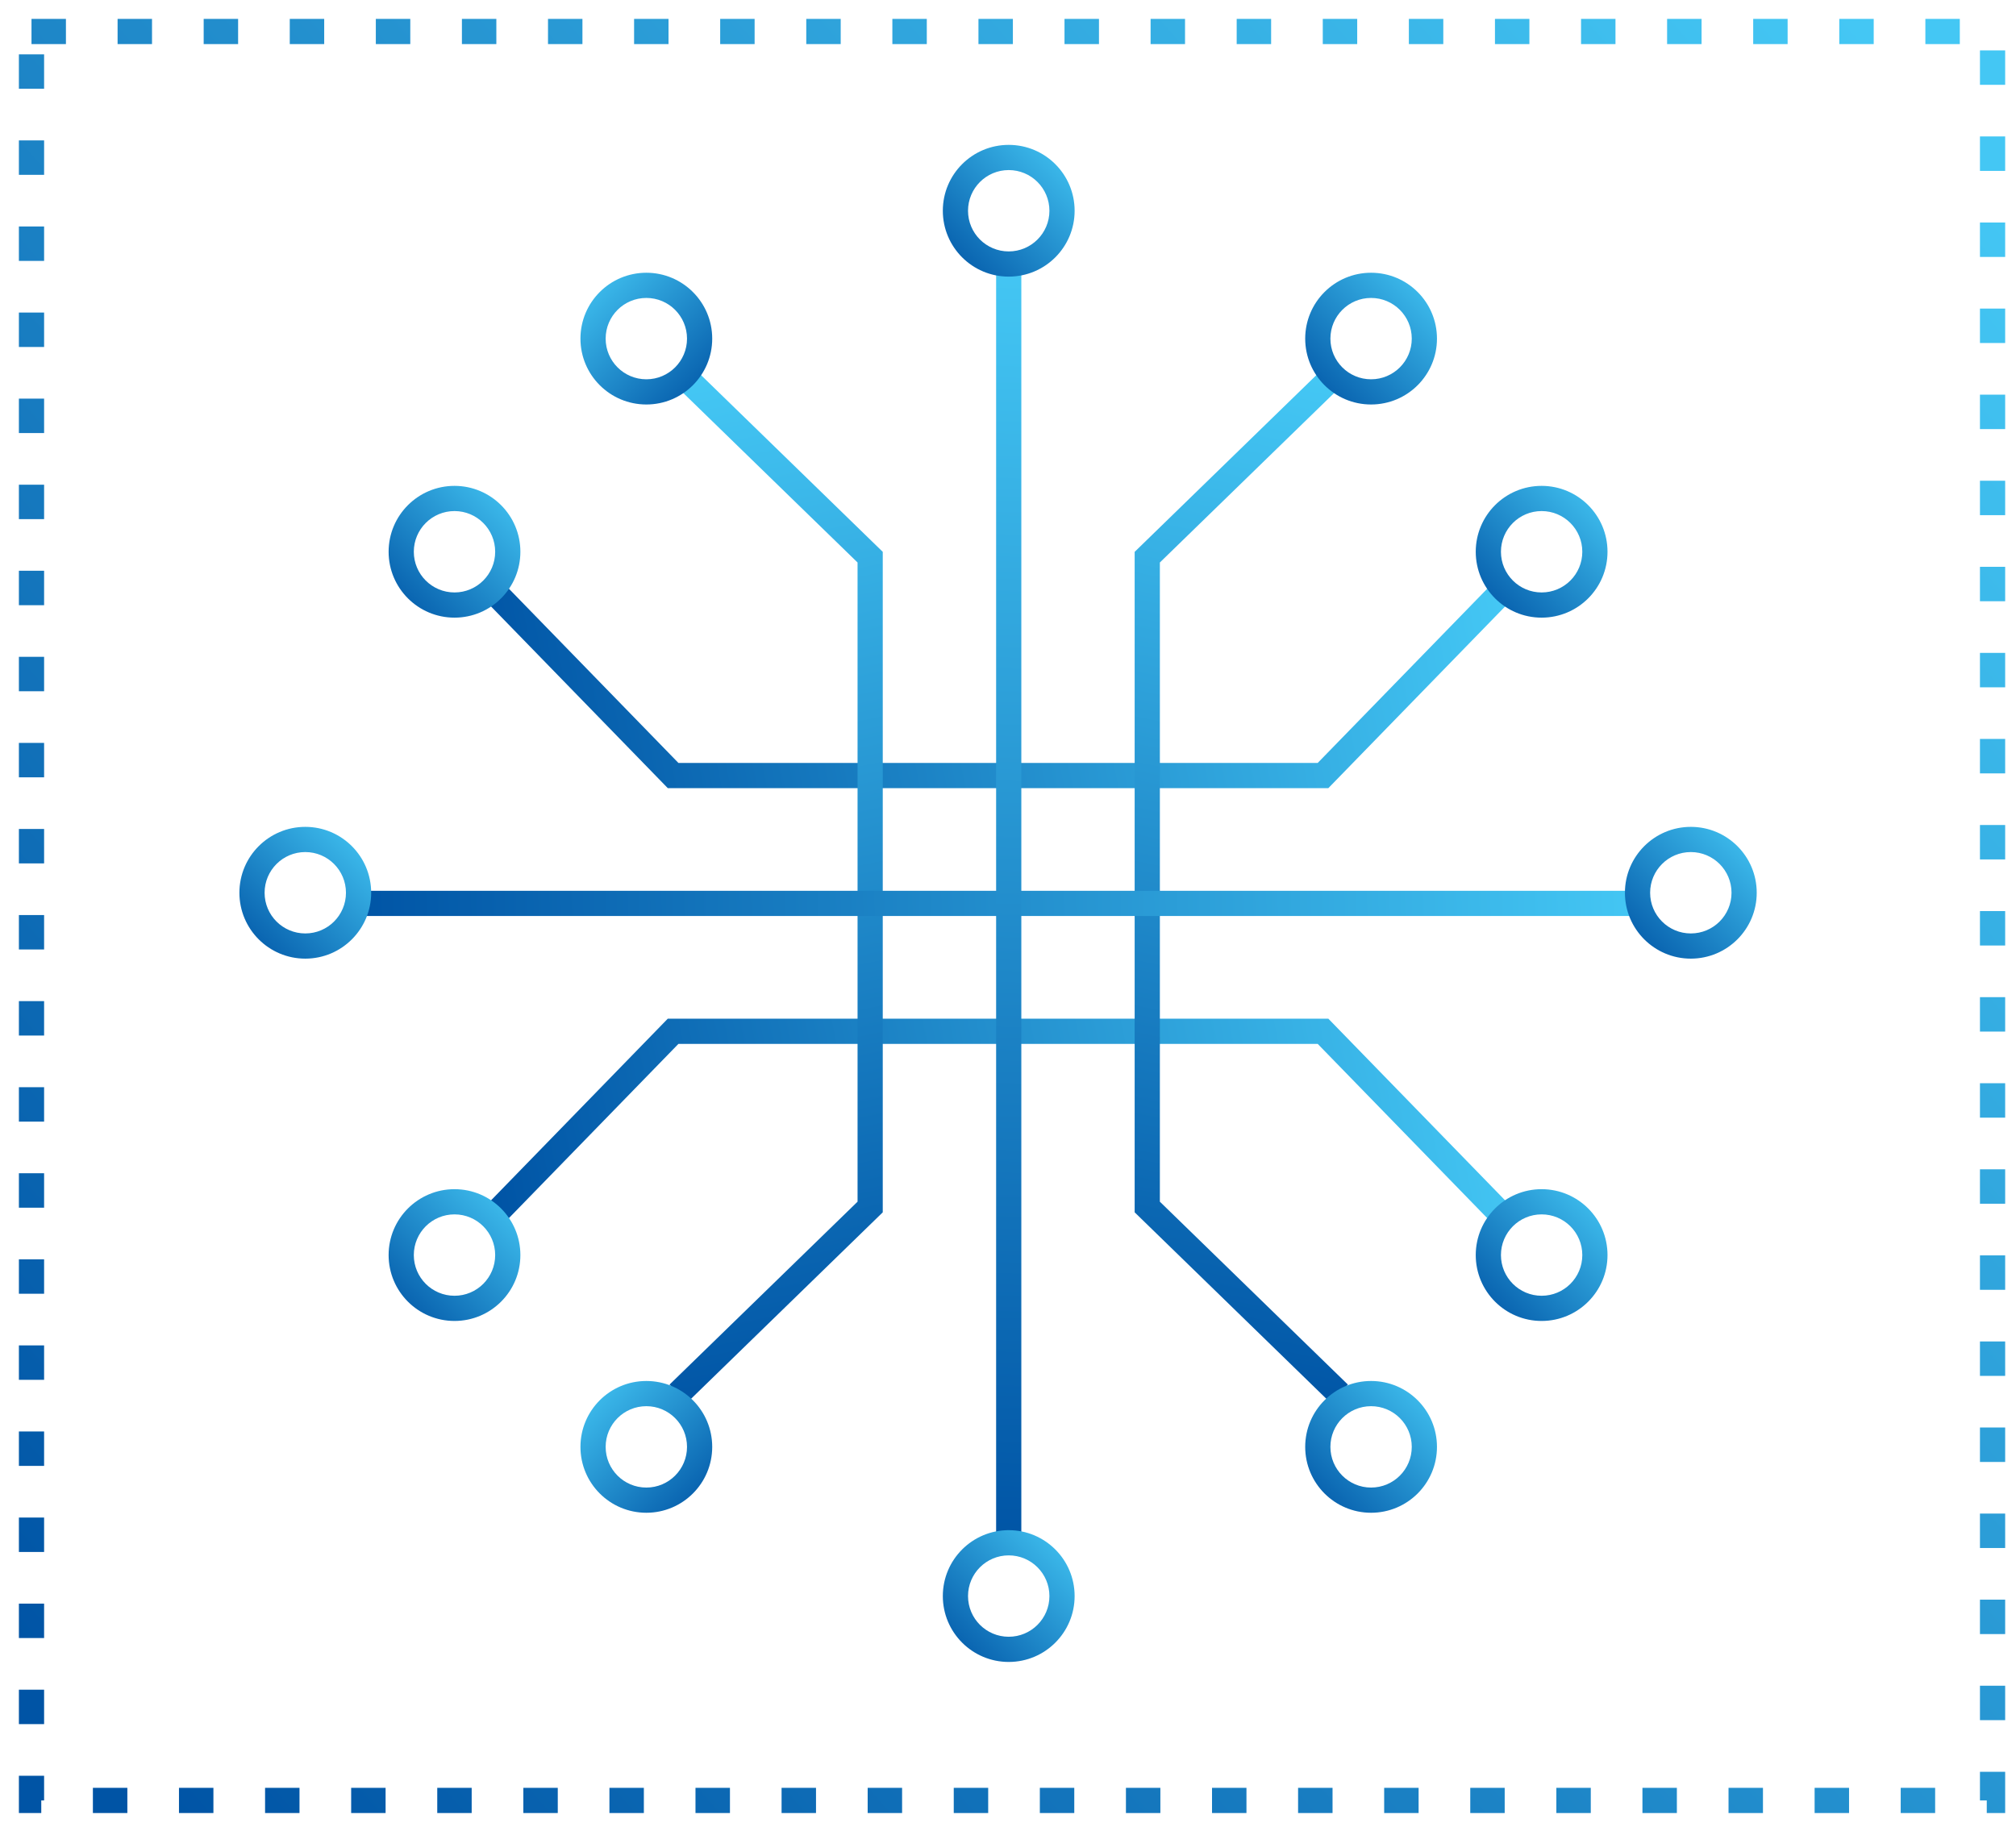 <?xml version="1.0" encoding="UTF-8"?>
<svg xmlns="http://www.w3.org/2000/svg" xmlns:xlink="http://www.w3.org/1999/xlink" width="64px" height="58px" viewBox="0 0 64 58" version="1.1">
  <!-- Generator: Sketch 58 (84663) - https://sketch.com -->
  <title>05</title>
  <desc>Created with Sketch.</desc>
  <defs>
    <linearGradient x1="0%" y1="52.097%" x2="99.952%" y2="47.905%" id="linearGradient-1">
      <stop stop-color="#0054A5" offset="0%"></stop>
      <stop stop-color="#44C7F4" offset="99.976%"></stop>
    </linearGradient>
    <linearGradient x1="0%" y1="100%" x2="99.952%" y2="0.048%" id="linearGradient-2">
      <stop stop-color="#0054A5" offset="0%"></stop>
      <stop stop-color="#44C7F4" offset="99.976%"></stop>
    </linearGradient>
    <linearGradient x1="47.903%" y1="100%" x2="52.095%" y2="0.048%" id="linearGradient-3">
      <stop stop-color="#0054A5" offset="0%"></stop>
      <stop stop-color="#44C7F4" offset="99.976%"></stop>
    </linearGradient>
    <linearGradient x1="0%" y1="50.03%" x2="99.952%" y2="49.97%" id="linearGradient-4">
      <stop stop-color="#0054A5" offset="0%"></stop>
      <stop stop-color="#44C7F4" offset="99.976%"></stop>
    </linearGradient>
    <linearGradient x1="49.97%" y1="100%" x2="50.03%" y2="0.048%" id="linearGradient-5">
      <stop stop-color="#0054A5" offset="0%"></stop>
      <stop stop-color="#44C7F4" offset="99.976%"></stop>
    </linearGradient>
    <linearGradient x1="0%" y1="90.808%" x2="99.952%" y2="9.231%" id="linearGradient-6">
      <stop stop-color="#0054A5" offset="0%"></stop>
      <stop stop-color="#44C7F4" offset="99.976%"></stop>
    </linearGradient>
  </defs>
  <g id="Desktop" stroke="none" stroke-width="1" fill="none" fill-rule="evenodd">
    <g id="05" transform="translate(1, 1)" fill-rule="nonzero">
      <g id="Group-36" transform="translate(7, 4)">
        <polygon id="Stroke-6" fill="url(#linearGradient-1)" points="7.157 13.813 13.199 20.024 34.17 20.024 40.212 13.813 39.639 13.255 33.832 19.224 13.537 19.224 7.73 13.255"></polygon>
        <path d="M6.429,10.427 C5.273,10.427 4.337,11.364 4.337,12.519 C4.337,13.674 5.273,14.611 6.429,14.611 C7.584,14.611 8.52,13.674 8.52,12.519 C8.52,11.364 7.584,10.427 6.429,10.427 Z M6.429,11.227 C7.142,11.227 7.72,11.805 7.72,12.519 C7.72,13.233 7.142,13.811 6.429,13.811 C5.715,13.811 5.137,13.233 5.137,12.519 C5.137,11.805 5.715,11.227 6.429,11.227 Z" id="Stroke-8" fill="url(#linearGradient-2)"></path>
        <path d="M40.94,10.427 C42.096,10.427 43.032,11.364 43.032,12.519 C43.032,13.674 42.096,14.611 40.94,14.611 C39.785,14.611 38.849,13.674 38.849,12.519 C38.849,11.364 39.785,10.427 40.94,10.427 Z M40.94,11.227 C40.227,11.227 39.649,11.806 39.649,12.519 C39.649,13.232 40.227,13.811 40.94,13.811 C41.654,13.811 42.232,13.233 42.232,12.519 C42.232,11.805 41.654,11.227 40.94,11.227 Z" id="Stroke-10" fill="url(#linearGradient-2)"></path>
        <polygon id="Stroke-12" fill="url(#linearGradient-1)" points="40.212 33.556 34.17 27.345 13.199 27.345 7.157 33.556 7.73 34.114 13.537 28.145 33.832 28.145 39.639 34.114"></polygon>
        <path d="M40.94,36.942 C42.096,36.942 43.032,36.005 43.032,34.85 C43.032,33.695 42.096,32.758 40.94,32.758 C39.785,32.758 38.849,33.695 38.849,34.85 C38.849,36.005 39.785,36.942 40.94,36.942 Z M40.94,36.142 C40.227,36.142 39.649,35.563 39.649,34.85 C39.649,34.137 40.227,33.558 40.94,33.558 C41.654,33.558 42.232,34.136 42.232,34.85 C42.232,35.564 41.654,36.142 40.94,36.142 Z" id="Stroke-14" fill="url(#linearGradient-2)"></path>
        <path d="M6.429,36.942 C5.273,36.942 4.337,36.005 4.337,34.85 C4.337,33.695 5.273,32.758 6.429,32.758 C7.584,32.758 8.52,33.695 8.52,34.85 C8.52,36.005 7.584,36.942 6.429,36.942 Z M6.429,36.142 C7.142,36.142 7.72,35.564 7.72,34.85 C7.72,34.136 7.142,33.558 6.429,33.558 C5.715,33.558 5.137,34.136 5.137,34.85 C5.137,35.564 5.715,36.142 6.429,36.142 Z" id="Stroke-16" fill="url(#linearGradient-2)"></path>
        <g id="Group" transform="translate(28.421, 4.06)">
          <polygon id="Stroke-18" fill="url(#linearGradient-3)" points="6.369 34.902 0.4 29.095 0.4 8.8 6.369 2.994 5.811 2.42 -0.4 8.462 -0.4 29.433 5.811 35.475"></polygon>
          <path d="M9.197,36.88 C9.197,38.036 8.261,38.972 7.105,38.972 C5.95,38.972 5.014,38.035 5.014,36.88 C5.014,35.725 5.95,34.788 7.105,34.788 C8.261,34.788 9.197,35.725 9.197,36.88 Z M8.397,36.88 C8.397,36.167 7.819,35.588 7.105,35.588 C6.392,35.588 5.814,36.167 5.814,36.88 C5.814,37.593 6.392,38.172 7.105,38.172 C7.819,38.172 8.397,37.594 8.397,36.88 Z" id="Stroke-20" fill="url(#linearGradient-2)"></path>
          <path d="M9.197,1.692 C9.197,0.536 8.261,-0.4 7.105,-0.4 C5.95,-0.4 5.014,0.537 5.014,1.692 C5.014,2.847 5.95,3.783 7.105,3.783 C8.261,3.783 9.197,2.847 9.197,1.692 Z M8.397,1.692 C8.397,2.405 7.819,2.983 7.105,2.983 C6.392,2.983 5.814,2.405 5.814,1.692 C5.814,0.978 6.392,0.4 7.105,0.4 C7.819,0.4 8.397,0.978 8.397,1.692 Z" id="Stroke-22" fill="url(#linearGradient-2)"></path>
        </g>
        <g id="Group-Copy" transform="translate(15.124, 23.56) scale(-1, 1) translate(-15.124, -23.56) translate(10.624, 4.06)">
          <polygon id="Stroke-18" fill="url(#linearGradient-3)" points="6.369 34.902 0.4 29.095 0.4 8.8 6.369 2.994 5.811 2.42 -0.4 8.462 -0.4 29.433 5.811 35.475"></polygon>
          <path d="M9.197,36.88 C9.197,38.036 8.261,38.972 7.105,38.972 C5.95,38.972 5.014,38.035 5.014,36.88 C5.014,35.725 5.95,34.788 7.105,34.788 C8.261,34.788 9.197,35.725 9.197,36.88 Z M8.397,36.88 C8.397,36.167 7.819,35.588 7.105,35.588 C6.392,35.588 5.814,36.167 5.814,36.88 C5.814,37.593 6.392,38.172 7.105,38.172 C7.819,38.172 8.397,37.594 8.397,36.88 Z" id="Stroke-20" fill="url(#linearGradient-2)"></path>
          <path d="M9.197,1.692 C9.197,0.536 8.261,-0.4 7.105,-0.4 C5.95,-0.4 5.014,0.537 5.014,1.692 C5.014,2.847 5.95,3.783 7.105,3.783 C8.261,3.783 9.197,2.847 9.197,1.692 Z M8.397,1.692 C8.397,2.405 7.819,2.983 7.105,2.983 C6.392,2.983 5.814,2.405 5.814,1.692 C5.814,0.978 6.392,0.4 7.105,0.4 C7.819,0.4 8.397,0.978 8.397,1.692 Z" id="Stroke-22" fill="url(#linearGradient-2)"></path>
        </g>
        <polygon id="Stroke-24" fill="url(#linearGradient-4)" points="3.383 24.084 43.985 24.084 43.985 23.284 3.383 23.284"></polygon>
        <path d="M1.692,25.438 C0.536,25.438 -0.4,24.501 -0.4,23.346 C-0.4,22.191 0.536,21.254 1.692,21.254 C2.847,21.254 3.783,22.191 3.783,23.346 C3.783,24.501 2.847,25.438 1.692,25.438 Z M1.692,24.638 C2.405,24.638 2.983,24.06 2.983,23.346 C2.983,22.633 2.405,22.054 1.692,22.054 C0.978,22.054 0.4,22.633 0.4,23.346 C0.4,24.06 0.978,24.638 1.692,24.638 Z" id="Stroke-26" fill="url(#linearGradient-2)"></path>
        <path d="M45.677,25.438 C44.522,25.438 43.585,24.501 43.585,23.346 C43.585,22.191 44.522,21.254 45.677,21.254 C46.833,21.254 47.769,22.191 47.769,23.346 C47.769,24.501 46.832,25.438 45.677,25.438 Z M45.677,24.638 C46.391,24.638 46.969,24.06 46.969,23.346 C46.969,22.633 46.391,22.054 45.677,22.054 C44.964,22.054 44.385,22.633 44.385,23.346 C44.385,24.06 44.964,24.638 45.677,24.638 Z" id="Stroke-28" fill="url(#linearGradient-2)"></path>
        <polygon id="Stroke-30" fill="url(#linearGradient-5)" points="23.623 3.383 23.623 43.985 24.423 43.985 24.423 3.383"></polygon>
        <path d="M24.023,47.769 C22.868,47.769 21.931,46.832 21.931,45.677 C21.931,44.522 22.867,43.585 24.023,43.585 C25.178,43.585 26.115,44.522 26.115,45.677 C26.115,46.832 25.178,47.769 24.023,47.769 Z M24.023,46.969 C24.736,46.969 25.315,46.391 25.315,45.677 C25.315,44.964 24.736,44.385 24.023,44.385 C23.309,44.385 22.731,44.964 22.731,45.677 C22.731,46.391 23.309,46.969 24.023,46.969 Z" id="Stroke-32" fill="url(#linearGradient-2)"></path>
        <path d="M24.023,3.783 C22.867,3.783 21.931,2.847 21.931,1.692 C21.931,0.536 22.867,-0.4 24.023,-0.4 C25.178,-0.4 26.115,0.536 26.115,1.692 C26.115,2.847 25.178,3.783 24.023,3.783 Z M24.023,2.983 C24.736,2.983 25.315,2.405 25.315,1.692 C25.315,0.978 24.736,0.4 24.023,0.4 C23.309,0.4 22.731,0.978 22.731,1.692 C22.731,2.405 23.309,2.983 24.023,2.983 Z" id="Stroke-34" fill="url(#linearGradient-2)"></path>
      </g>
      <path d="M1.093,-0.4 L1.093,0.4 L0,0.4 L0,-0.4 L1.093,-0.4 Z M3.826,-0.4 L3.826,0.4 L2.733,0.4 L2.733,-0.4 L3.826,-0.4 Z M6.559,-0.4 L6.559,0.4 L5.466,0.4 L5.466,-0.4 L6.559,-0.4 Z M9.292,-0.4 L9.292,0.4 L8.199,0.4 L8.199,-0.4 L9.292,-0.4 Z M12.025,-0.4 L12.025,0.4 L10.931,0.4 L10.931,-0.4 L12.025,-0.4 Z M14.757,-0.4 L14.757,0.4 L13.664,0.4 L13.664,-0.4 L14.757,-0.4 Z M17.49,-0.4 L17.49,0.4 L16.397,0.4 L16.397,-0.4 L17.49,-0.4 Z M20.223,-0.4 L20.223,0.4 L19.13,0.4 L19.13,-0.4 L20.223,-0.4 Z M22.956,-0.4 L22.956,0.4 L21.863,0.4 L21.863,-0.4 L22.956,-0.4 Z M25.689,-0.4 L25.689,0.4 L24.596,0.4 L24.596,-0.4 L25.689,-0.4 Z M28.422,-0.4 L28.422,0.4 L27.329,0.4 L27.329,-0.4 L28.422,-0.4 Z M31.155,-0.4 L31.155,0.4 L30.062,0.4 L30.062,-0.4 L31.155,-0.4 Z M33.888,-0.4 L33.888,0.4 L32.794,0.4 L32.794,-0.4 L33.888,-0.4 Z M36.62,-0.4 L36.62,0.4 L35.527,0.4 L35.527,-0.4 L36.62,-0.4 Z M39.353,-0.4 L39.353,0.4 L38.26,0.4 L38.26,-0.4 L39.353,-0.4 Z M42.086,-0.4 L42.086,0.4 L40.993,0.4 L40.993,-0.4 L42.086,-0.4 Z M44.819,-0.4 L44.819,0.4 L43.726,0.4 L43.726,-0.4 L44.819,-0.4 Z M47.552,-0.4 L47.552,0.4 L46.459,0.4 L46.459,-0.4 L47.552,-0.4 Z M50.285,-0.4 L50.285,0.4 L49.192,0.4 L49.192,-0.4 L50.285,-0.4 Z M53.018,-0.4 L53.018,0.4 L51.924,0.4 L51.924,-0.4 L53.018,-0.4 Z M55.75,-0.4 L55.75,0.4 L54.657,0.4 L54.657,-0.4 L55.75,-0.4 Z M58.483,-0.4 L58.483,0.4 L57.39,0.4 L57.39,-0.4 L58.483,-0.4 Z M61.216,-0.4 L61.216,0.4 L60.123,0.4 L60.123,-0.4 L61.216,-0.4 Z M62.656,1.693 L61.856,1.693 L61.856,0.6 L62.656,0.6 L62.656,1.693 Z M62.656,4.426 L61.856,4.426 L61.856,3.332 L62.656,3.332 L62.656,4.426 Z M62.656,7.158 L61.856,7.158 L61.856,6.065 L62.656,6.065 L62.656,7.158 Z M62.656,9.891 L61.856,9.891 L61.856,8.798 L62.656,8.798 L62.656,9.891 Z M62.656,12.624 L61.856,12.624 L61.856,11.531 L62.656,11.531 L62.656,12.624 Z M62.656,15.357 L61.856,15.357 L61.856,14.264 L62.656,14.264 L62.656,15.357 Z M62.656,18.09 L61.856,18.09 L61.856,16.997 L62.656,16.997 L62.656,18.09 Z M62.656,20.823 L61.856,20.823 L61.856,19.73 L62.656,19.73 L62.656,20.823 Z M62.656,23.556 L61.856,23.556 L61.856,22.462 L62.656,22.462 L62.656,23.556 Z M62.656,26.288 L61.856,26.288 L61.856,25.195 L62.656,25.195 L62.656,26.288 Z M62.656,29.021 L61.856,29.021 L61.856,27.928 L62.656,27.928 L62.656,29.021 Z M62.656,31.754 L61.856,31.754 L61.856,30.661 L62.656,30.661 L62.656,31.754 Z M62.656,34.487 L61.856,34.487 L61.856,33.394 L62.656,33.394 L62.656,34.487 Z M62.656,37.22 L61.856,37.22 L61.856,36.127 L62.656,36.127 L62.656,37.22 Z M62.656,39.953 L61.856,39.953 L61.856,38.86 L62.656,38.86 L62.656,39.953 Z M62.656,42.686 L61.856,42.686 L61.856,41.593 L62.656,41.593 L62.656,42.686 Z M62.656,45.419 L61.856,45.419 L61.856,44.325 L62.656,44.325 L62.656,45.419 Z M62.656,48.151 L61.856,48.151 L61.856,47.058 L62.656,47.058 L62.656,48.151 Z M62.656,50.884 L61.856,50.884 L61.856,49.791 L62.656,49.791 L62.656,50.884 Z M62.656,53.617 L61.856,53.617 L61.856,52.524 L62.656,52.524 L62.656,53.617 Z M62.072,56.566 L62.072,55.766 L62.256,55.766 L62.256,56.166 L61.856,56.166 L61.856,55.257 L62.656,55.257 L62.656,56.566 L62.072,56.566 Z M59.34,56.566 L59.34,55.766 L60.433,55.766 L60.433,56.566 L59.34,56.566 Z M56.607,56.566 L56.607,55.766 L57.7,55.766 L57.7,56.566 L56.607,56.566 Z M53.874,56.566 L53.874,55.766 L54.967,55.766 L54.967,56.566 L53.874,56.566 Z M51.141,56.566 L51.141,55.766 L52.234,55.766 L52.234,56.566 L51.141,56.566 Z M48.408,56.566 L48.408,55.766 L49.501,55.766 L49.501,56.566 L48.408,56.566 Z M45.675,56.566 L45.675,55.766 L46.768,55.766 L46.768,56.566 L45.675,56.566 Z M42.942,56.566 L42.942,55.766 L44.035,55.766 L44.035,56.566 L42.942,56.566 Z M40.209,56.566 L40.209,55.766 L41.303,55.766 L41.303,56.566 L40.209,56.566 Z M37.477,56.566 L37.477,55.766 L38.57,55.766 L38.57,56.566 L37.477,56.566 Z M34.744,56.566 L34.744,55.766 L35.837,55.766 L35.837,56.566 L34.744,56.566 Z M32.011,56.566 L32.011,55.766 L33.104,55.766 L33.104,56.566 L32.011,56.566 Z M29.278,56.566 L29.278,55.766 L30.371,55.766 L30.371,56.566 L29.278,56.566 Z M26.545,56.566 L26.545,55.766 L27.638,55.766 L27.638,56.566 L26.545,56.566 Z M23.812,56.566 L23.812,55.766 L24.905,55.766 L24.905,56.566 L23.812,56.566 Z M21.079,56.566 L21.079,55.766 L22.173,55.766 L22.173,56.566 L21.079,56.566 Z M18.347,56.566 L18.347,55.766 L19.44,55.766 L19.44,56.566 L18.347,56.566 Z M15.614,56.566 L15.614,55.766 L16.707,55.766 L16.707,56.566 L15.614,56.566 Z M12.881,56.566 L12.881,55.766 L13.974,55.766 L13.974,56.566 L12.881,56.566 Z M10.148,56.566 L10.148,55.766 L11.241,55.766 L11.241,56.566 L10.148,56.566 Z M7.415,56.566 L7.415,55.766 L8.508,55.766 L8.508,56.566 L7.415,56.566 Z M4.682,56.566 L4.682,55.766 L5.775,55.766 L5.775,56.566 L4.682,56.566 Z M1.949,56.566 L1.949,55.766 L3.043,55.766 L3.043,56.566 L1.949,56.566 Z M-0.4,55.383 L0.4,55.383 L0.4,56.166 L0,56.166 L0,55.766 L0.31,55.766 L0.31,56.566 L-0.4,56.566 L-0.4,55.383 Z M-0.4,52.65 L0.4,52.65 L0.4,53.743 L-0.4,53.743 L-0.4,52.65 Z M-0.4,49.917 L0.4,49.917 L0.4,51.01 L-0.4,51.01 L-0.4,49.917 Z M-0.4,47.184 L0.4,47.184 L0.4,48.277 L-0.4,48.277 L-0.4,47.184 Z M-0.4,44.451 L0.4,44.451 L0.4,45.544 L-0.4,45.544 L-0.4,44.451 Z M-0.4,41.718 L0.4,41.718 L0.4,42.811 L-0.4,42.811 L-0.4,41.718 Z M-0.4,38.985 L0.4,38.985 L0.4,40.078 L-0.4,40.078 L-0.4,38.985 Z M-0.4,36.252 L0.4,36.252 L0.4,37.346 L-0.4,37.346 L-0.4,36.252 Z M-0.4,33.52 L0.4,33.52 L0.4,34.613 L-0.4,34.613 L-0.4,33.52 Z M-0.4,30.787 L0.4,30.787 L0.4,31.88 L-0.4,31.88 L-0.4,30.787 Z M-0.4,28.054 L0.4,28.054 L0.4,29.147 L-0.4,29.147 L-0.4,28.054 Z M-0.4,25.321 L0.4,25.321 L0.4,26.414 L-0.4,26.414 L-0.4,25.321 Z M-0.4,22.588 L0.4,22.588 L0.4,23.681 L-0.4,23.681 L-0.4,22.588 Z M-0.4,19.855 L0.4,19.855 L0.4,20.948 L-0.4,20.948 L-0.4,19.855 Z M-0.4,17.122 L0.4,17.122 L0.4,18.216 L-0.4,18.216 L-0.4,17.122 Z M-0.4,14.39 L0.4,14.39 L0.4,15.483 L-0.4,15.483 L-0.4,14.39 Z M-0.4,11.657 L0.4,11.657 L0.4,12.75 L-0.4,12.75 L-0.4,11.657 Z M-0.4,8.924 L0.4,8.924 L0.4,10.017 L-0.4,10.017 L-0.4,8.924 Z M-0.4,6.191 L0.4,6.191 L0.4,7.284 L-0.4,7.284 L-0.4,6.191 Z M-0.4,3.458 L0.4,3.458 L0.4,4.551 L-0.4,4.551 L-0.4,3.458 Z M-0.4,0.725 L0.4,0.725 L0.4,1.818 L-0.4,1.818 L-0.4,0.725 Z" id="Rectangle" fill="url(#linearGradient-6)"></path>
    </g>
  </g>
</svg>
